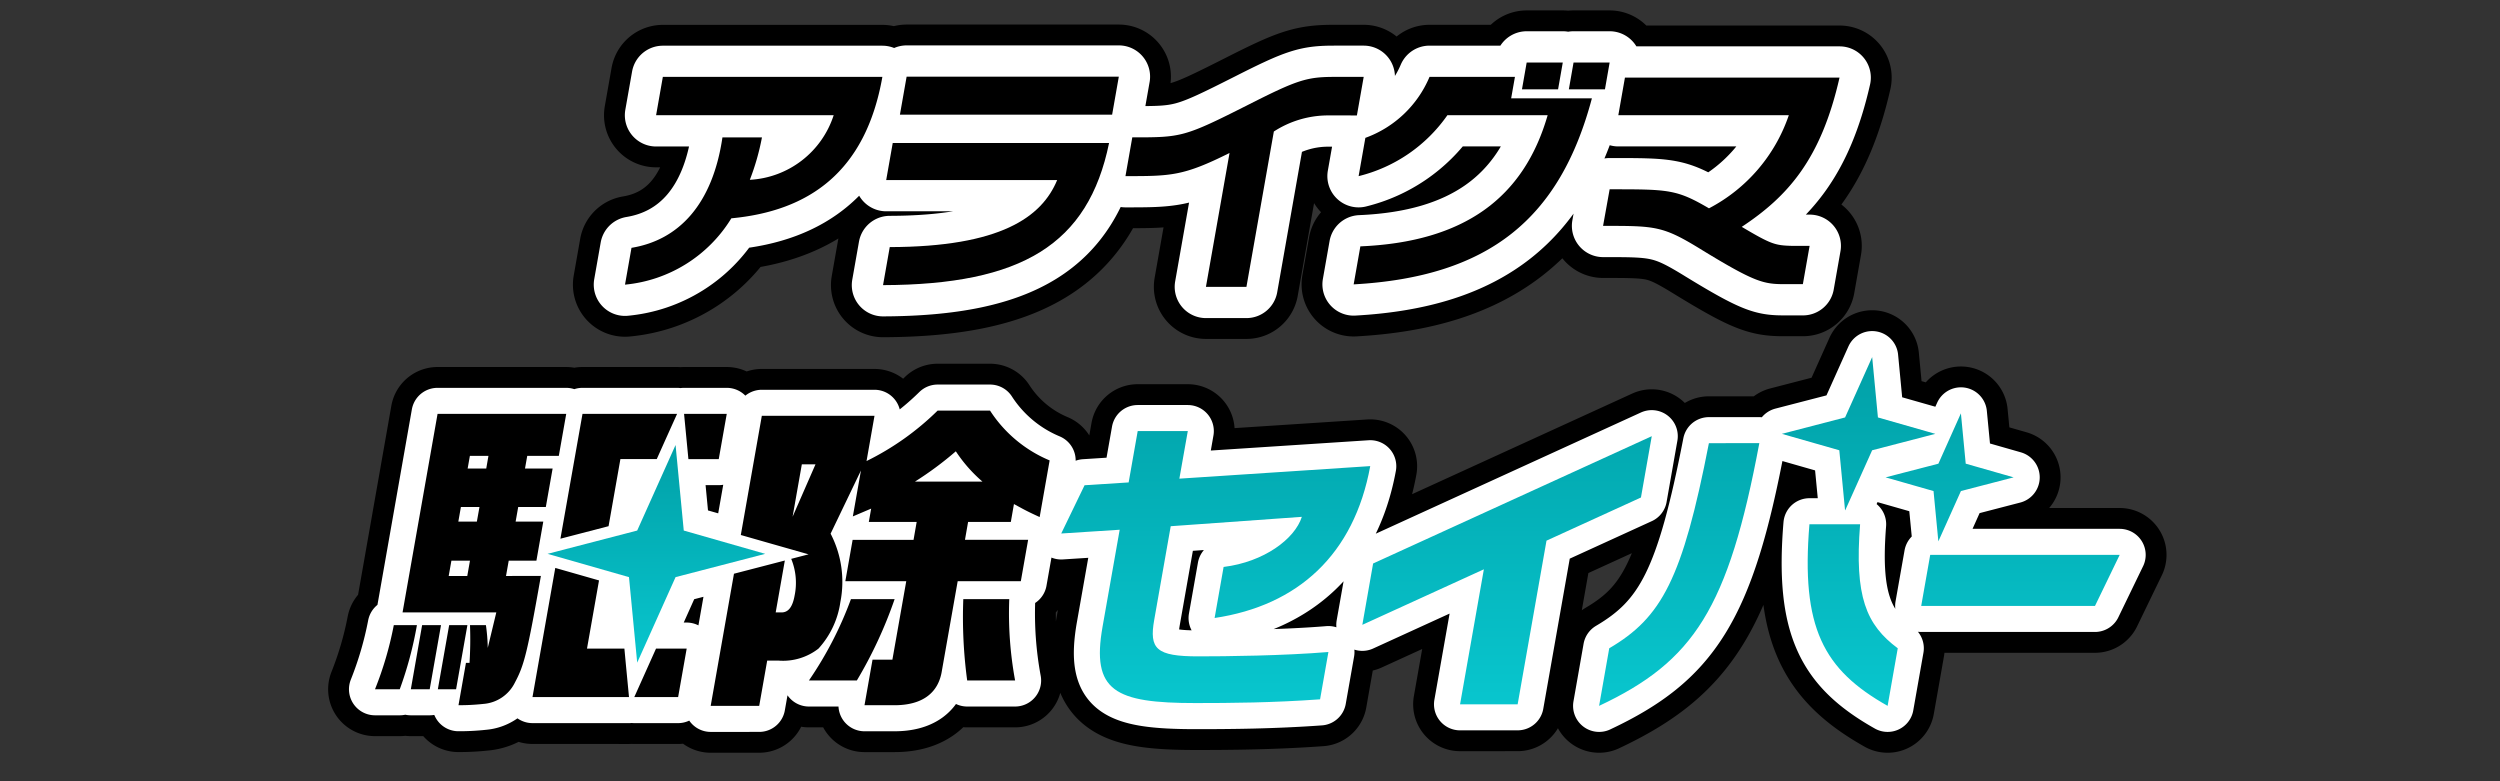 <svg xmlns="http://www.w3.org/2000/svg" xmlns:xlink="http://www.w3.org/1999/xlink" width="240" height="75" viewBox="0 0 240 75">
  <rect x="0" y="0" width="240" height="75" fill="#333333" stroke="none"/>
  <defs>
    <clipPath id="clip-path">
      <rect id="長方形_18711" data-name="長方形 18711" width="240" height="75" transform="translate(1170 -337)" fill="#fff" opacity="0.5"/>
    </clipPath>
    <linearGradient id="linear-gradient" x1="0.5" x2="0.5" y2="1" gradientUnits="objectBoundingBox">
      <stop offset="0" stop-color="#01a0a7"/>
      <stop offset="1" stop-color="#08c6ce"/>
    </linearGradient>
    <clipPath id="clip-path-2">
      <rect id="長方形_18710" data-name="長方形 18710" width="116.6" height="21.537" transform="translate(0 0)" fill="none"/>
    </clipPath>
  </defs>
  <g id="logo" transform="translate(-1170 337)" clip-path="url(#clip-path)">
    <g id="駆除セイバー" transform="translate(1206 -302.717)">
      <path id="合体_219" data-name="合体 219" d="M137.707,16.045h4.864c-.546,6.943.571,9.645,3.615,11.907l-.975,5.528C139.037,30,136.882,25.975,137.707,16.045ZM118.485,27.952c5.036-2.959,7.03-6.632,9.57-19.69h4.839c-2.98,15.9-6.29,20.944-15.38,25.218ZM32.226,33.48,34.459,20.8l3.277-.85,1.607-.418-.878,4.981h.562c.657,0,1.065-.529,1.257-1.622a6.061,6.061,0,0,0-.328-3.516l1.667-.436-3.862-1.1-2.644-.754L37.135,5.635H47.949l-.764,4.345a26.147,26.147,0,0,0,6.824-4.846h5.033a12.578,12.578,0,0,0,5.72,4.781L63.8,15.355c-1.157-.532-1.325-.625-2.466-1.251l-.3,1.719h-4.1l-.3,1.719H62.7l-.7,3.97H55.936l-1.508,8.562c-.326,2.187-1.905,3.345-4.559,3.345H46.991l.772-4.377h1.905L51,21.512H45.151l.7-3.97H51.7l.3-1.719H47.406l.224-1.279-1.759.75.78-4.41-2.916,6.064a10.03,10.03,0,0,1,.939,6.561,8.363,8.363,0,0,1-2.1,4.47,5.524,5.524,0,0,1-3.8,1.158H37.65l-.769,4.342Zm7.857-18.157,2.2-5.031H40.97ZM51.841,11.95h6.47A13.8,13.8,0,0,1,55.76,9.041,32.74,32.74,0,0,1,51.841,11.95ZM8.73,29.356h.342a36.018,36.018,0,0,0,.047-3.623h1.529a16.408,16.408,0,0,1,.176,2.187l.821-3.409h-9L6,5.45h12.35L17.642,9.48H14.608L14.394,10.7h2.658L16.4,14.387H13.744l-.246,1.4h2.655l-.658,3.752H12.836l-.26,1.469h3.344c-1.3,7.376-1.6,8.562-2.486,10.22a3.682,3.682,0,0,1-3.023,2.062,21.308,21.308,0,0,1-2.4.125ZM7.075,21.012h1.78l.26-1.469H7.332Zm.919-5.221H9.778l.247-1.4H8.243Zm.9-5.092h1.78l.217-1.219H9.108ZM104.162,33.33l2.287-12.961L94.782,25.7l1.04-5.885L122.566,7.59l-1.037,5.885-9.068,4.145-2.77,15.709ZM69.847,25.861l1.64-9.291-5.61.357,2.24-4.631,4.23-.272L73.216,7.1h4.81l-.8,4.57,18.317-1.194C93.982,18.957,88.607,23.86,80.6,25.054l.865-4.9c3.881-.479,6.838-2.691,7.512-4.813l-12.587.9-1.586,9c-.49,2.777.19,3.495,4.224,3.495,2.63,0,8.2-.061,12.5-.418l-.8,4.542c-4.51.325-8.641.357-11.957.357C71.033,33.212,68.753,32.075,69.847,25.861ZM24.889,32.636l1.283-2.855.8-1.8h2.942l-.823,4.656Zm-9.77,0,2.187-12.4,4.2,1.2L20.35,27.98h3.589l.142,1.458.3,3.2Zm-9.087-.75,1.086-6.153H8.87L7.782,31.886Zm-2.594,0,1.085-6.153H6.335L5.25,31.886ZM0,31.886a33.626,33.626,0,0,0,1.8-6.153H4.023a35.878,35.878,0,0,1-1.647,6.153Zm56.85-.843a45.4,45.4,0,0,1-.375-7.812h4.41a35.176,35.176,0,0,0,.562,7.812Zm-15.195,0a35.273,35.273,0,0,0,4.038-7.812h4.188a41.968,41.968,0,0,1-3.631,7.812Zm-17.275-9.92-7.814-2.237,8.605-2.233,3.684-8.212.785,8.212,7.82,2.233-8.609,2.237-3.68,8.212Zm124.053,2.762.865-4.9h18.186l-2.373,4.9Zm1.183-11.028-4.6-1.315,5.06-1.315L152.247,5.4l.465,4.828,4.6,1.315-5.063,1.315-2.165,4.831ZM19.915,5.45h9.08L27.856,7.99l-.809,1.8H23.556l-1.132,6.443-4.621,1.2ZM141.126,14.69l-.553-5.75-5.51-1.576,6.068-1.572L143.727,0l.554,5.793L149.8,7.365l-6.068,1.576-2.579,5.75ZM30.085,9.791l-.138-1.458L29.668,5.45h4.1L33,9.791Z" transform="translate(0.001 0)" stroke="#000" stroke-linecap="round" stroke-linejoin="round" stroke-width="9"/>
      <path id="合体_220" data-name="合体 220" d="M137.707,16.045h4.864c-.546,6.943.571,9.645,3.615,11.907l-.975,5.528C139.037,30,136.882,25.975,137.707,16.045ZM118.485,27.952c5.036-2.959,7.03-6.632,9.57-19.69h4.839c-2.98,15.9-6.29,20.944-15.38,25.218ZM32.226,33.48,34.459,20.8l3.277-.85,1.607-.418-.878,4.981h.562c.657,0,1.065-.529,1.257-1.622a6.061,6.061,0,0,0-.328-3.516l1.667-.436-3.862-1.1-2.644-.754L37.135,5.635H47.949l-.764,4.345a26.147,26.147,0,0,0,6.824-4.846h5.033a12.578,12.578,0,0,0,5.72,4.781L63.8,15.355c-1.157-.532-1.325-.625-2.466-1.251l-.3,1.719h-4.1l-.3,1.719H62.7l-.7,3.97H55.936l-1.508,8.562c-.326,2.187-1.905,3.345-4.559,3.345H46.991l.772-4.377h1.905L51,21.512H45.151l.7-3.97H51.7l.3-1.719H47.406l.224-1.279-1.759.75.78-4.41-2.916,6.064a10.03,10.03,0,0,1,.939,6.561,8.363,8.363,0,0,1-2.1,4.47,5.524,5.524,0,0,1-3.8,1.158H37.65l-.769,4.342Zm7.857-18.157,2.2-5.031H40.97ZM51.841,11.95h6.47A13.8,13.8,0,0,1,55.76,9.041,32.74,32.74,0,0,1,51.841,11.95ZM8.73,29.356h.342a36.018,36.018,0,0,0,.047-3.623h1.529a16.408,16.408,0,0,1,.176,2.187l.821-3.409h-9L6,5.45h12.35L17.642,9.48H14.608L14.394,10.7h2.658L16.4,14.387H13.744l-.246,1.4h2.655l-.658,3.752H12.836l-.26,1.469h3.344c-1.3,7.376-1.6,8.562-2.486,10.22a3.682,3.682,0,0,1-3.023,2.062,21.308,21.308,0,0,1-2.4.125ZM7.075,21.012h1.78l.26-1.469H7.332Zm.919-5.221H9.778l.247-1.4H8.243Zm.9-5.092h1.78l.217-1.219H9.108ZM104.162,33.33l2.287-12.961L94.782,25.7l1.04-5.885L122.566,7.59l-1.037,5.885-9.068,4.145-2.77,15.709ZM69.847,25.861l1.64-9.291-5.61.357,2.24-4.631,4.23-.272L73.216,7.1h4.81l-.8,4.57,18.317-1.194C93.982,18.957,88.607,23.86,80.6,25.054l.865-4.9c3.881-.479,6.838-2.691,7.512-4.813l-12.587.9-1.586,9c-.49,2.777.19,3.495,4.224,3.495,2.63,0,8.2-.061,12.5-.418l-.8,4.542c-4.51.325-8.641.357-11.957.357C71.033,33.212,68.753,32.075,69.847,25.861ZM24.889,32.636l1.283-2.855.8-1.8h2.942l-.823,4.656Zm-9.77,0,2.187-12.4,4.2,1.2L20.35,27.98h3.589l.142,1.458.3,3.2Zm-9.087-.75,1.086-6.153H8.87L7.782,31.886Zm-2.594,0,1.085-6.153H6.335L5.25,31.886ZM0,31.886a33.626,33.626,0,0,0,1.8-6.153H4.023a35.878,35.878,0,0,1-1.647,6.153Zm56.85-.843a45.4,45.4,0,0,1-.375-7.812h4.41a35.176,35.176,0,0,0,.562,7.812Zm-15.195,0a35.273,35.273,0,0,0,4.038-7.812h4.188a41.968,41.968,0,0,1-3.631,7.812Zm-17.275-9.92-7.814-2.237,8.605-2.233,3.684-8.212.785,8.212,7.82,2.233-8.609,2.237-3.68,8.212Zm124.053,2.762.865-4.9h18.186l-2.373,4.9Zm1.183-11.028-4.6-1.315,5.06-1.315L152.247,5.4l.465,4.828,4.6,1.315-5.063,1.315-2.165,4.831ZM19.915,5.45h9.08L27.856,7.99l-.809,1.8H23.556l-1.132,6.443-4.621,1.2ZM141.126,14.69l-.553-5.75-5.51-1.576,6.068-1.572L143.727,0l.554,5.793L149.8,7.365l-6.068,1.576-2.579,5.75ZM30.085,9.791l-.138-1.458L29.668,5.45h4.1L33,9.791Z" transform="translate(0.001 0)" stroke="#fff" stroke-linecap="round" stroke-linejoin="round" stroke-width="5"/>
      <g id="グループ_21026" data-name="グループ 21026" transform="translate(0 0)">
        <path id="パス_117796" data-name="パス 117796" d="M7.119,26.221,6.033,32.377H7.784L8.87,26.221Zm-5.314,0A33.493,33.493,0,0,1,0,32.377H2.376a35.693,35.693,0,0,0,1.648-6.156Zm20.618-9.5,1.136-6.442h3.49l.807-1.8L29,5.938h-9.08L17.8,17.923Zm-17.9,9.5L3.439,32.377H5.251l1.086-6.156Zm41.169-2.5a35.316,35.316,0,0,1-4.035,7.812h4.6a41.966,41.966,0,0,0,3.628-7.812Zm15.192,0H56.477a45.5,45.5,0,0,0,.373,7.812h4.6a35.565,35.565,0,0,1-.561-7.812m.15-7.407.3-1.719c1.14.624,1.311.718,2.468,1.25l.958-5.438a12.584,12.584,0,0,1-5.721-4.781H54.011a26.221,26.221,0,0,1-6.824,4.843l.765-4.345H37.135L35.118,17.567l2.644.756,3.862,1.1-1.668.433a6.05,6.05,0,0,1,.328,3.517C40.091,24.47,39.684,25,39.028,25h-.562l.878-4.983-1.608.418-3.275.85L32.226,33.97h4.658l.766-4.342h1.126a5.535,5.535,0,0,0,3.8-1.157,8.39,8.39,0,0,0,2.1-4.47,10.026,10.026,0,0,0-.938-6.562l2.913-6.064-.778,4.408,1.759-.75-.226,1.282H52l-.3,1.718H45.852l-.7,3.97H51L49.67,29.533H47.763l-.771,4.376h2.876c2.657,0,4.236-1.157,4.559-3.344L55.938,22H62l.7-3.97H56.637l.3-1.718Zm-20.95-.5.887-5.031h1.312ZM51.84,12.438A32.211,32.211,0,0,0,55.76,9.532a13.886,13.886,0,0,0,2.552,2.906ZM12.577,21.5l.26-1.467h2.658l.66-3.751H13.5l.248-1.406H16.4l.651-3.688H14.4l.215-1.219h3.032l.711-4.031H6.006L2.645,25h9l-.821,3.407a17.058,17.058,0,0,0-.176-2.188H9.12a35.781,35.781,0,0,1-.046,3.625H8.731l-.716,4.063a21.674,21.674,0,0,0,2.4-.125,3.677,3.677,0,0,0,3.022-2.062c.886-1.657,1.189-2.844,2.489-10.221Zm-3.719,0H7.075l.259-1.467H9.117Zm.921-5.218H8l.247-1.406h1.783Zm.9-5.094H8.894l.215-1.219h1.782Zm23.089-5.25H29.67l.277,2.886.14,1.457H33ZM26.172,30.271l-1.281,2.856H29.1l.822-4.656H26.979Zm-2.23-1.8h-3.59l1.154-6.543-4.2-1.2-2.187,12.4h9.266l-.307-3.2Z" transform="translate(0 -0.49)"/>
        <path id="パス_117797" data-name="パス 117797" d="M155.581,18.987l-.864,4.9H171.4l2.37-4.9Zm-11.594-2.942c-.823,9.929,1.333,13.953,7.505,17.435l.974-5.528c-3.043-2.263-4.161-4.965-3.615-11.907Zm-9.651-7.784c-2.542,13.058-4.534,16.733-9.568,19.691l-.974,5.528c9.09-4.273,12.4-9.321,15.382-25.219ZM102.1,19.812,101.065,25.7l11.667-5.33L110.447,33.33h5.528l2.77-15.71,9.067-4.143,1.038-5.886ZM79.5,7.1l-.869,4.93L74.4,12.3l-2.241,4.633,5.612-.361L76.13,25.86c-1.1,6.215,1.184,7.351,8.922,7.351,3.317,0,7.446-.031,11.956-.359l.8-4.542c-4.306.358-9.875.418-12.5.418-4.033,0-4.714-.717-4.224-3.495l1.586-9,12.588-.9c-.673,2.123-3.632,4.333-7.511,4.811l-.864,4.9c8.008-1.194,13.386-6.095,14.941-14.581L83.5,11.668,84.31,7.1Zm76.866,3.132L151.3,11.543l4.6,1.315.463,4.83,2.166-4.83,5.061-1.315-4.6-1.315-.462-4.83ZM150.01,0l-2.6,5.791-6.069,1.576,5.513,1.576.551,5.75h.023l2.579-5.75,6.068-1.576-5.512-1.576Z" transform="translate(-6.281)" fill="url(#linear-gradient)"/>
        <path id="パス_117798" data-name="パス 117798" d="M30.434,21.926l8.606-2.235-7.819-2.236-.787-8.211-3.683,8.211-8.606,2.236,7.818,2.235.788,8.212Z" transform="translate(-1.58 -0.805)" fill="url(#linear-gradient)"/>
      </g>
    </g>
    <g id="アライグマ" transform="translate(-177.747 13.494)">
      <path id="合体_221" data-name="合体 221" d="M55.77,21.536,58.036,8.685c-4.443,2.223-5.638,2.223-9.993,2.223L48.7,7.187c4.753,0,4.941,0,11.239-3.184,4.577-2.317,5.52-2.622,8.143-2.622h2.832l-.652,3.7h-2.81a9.573,9.573,0,0,0-5.167,1.545L59.657,21.536ZM25.416,17.721c10.635-.023,14.6-2.879,16.073-6.437H25.075L25.7,7.725H46.472c-2,9.761-8.392,13.6-21.7,13.648Zm-24.793.07c4.558-.749,7.788-4.191,8.731-10.6h3.792a22.982,22.982,0,0,1-1.163,4.072,8.968,8.968,0,0,0,8.048-6.2H2.985l.649-3.676H24.708c-1.615,9.154-7.071,12.875-14.5,13.577A13.439,13.439,0,0,1,0,21.326Zm69.972-.14c9.956-.422,15.686-4.634,17.98-12.594H78.951a14.648,14.648,0,0,1-8.525,5.851l.648-3.675a10.578,10.578,0,0,0,6.16-5.852h8.2l-.363,2.061h7.751C89.751,14.982,82.958,20.576,69.951,21.3ZM111.3,21.278c-1.99,0-2.846-.187-7.9-3.277-3.759-2.318-4.391-2.318-9.5-2.318l.62-3.511c5.666,0,6.416,0,9.535,1.827a15.818,15.818,0,0,0,7.664-8.942H95.36l.635-3.606H116.6c-1.78,7.842-4.961,11.4-9.386,14.327,2.84,1.685,3.2,1.779,4.83,1.825h1.686l-.648,3.675ZM26.392,5.01l.644-3.652H47.408L46.764,5.01ZM90.605,2.575,91.059,0h3.465L94.07,2.575Zm-4.5,0L86.563,0h3.466l-.454,2.575Z" transform="translate(1407.747 -344.494)" fill="#fff" stroke="#000" stroke-linecap="round" stroke-linejoin="round" stroke-width="10"/>
      <path id="合体_222" data-name="合体 222" d="M55.77,21.536,58.036,8.685c-4.443,2.223-5.638,2.223-9.993,2.223L48.7,7.187c4.753,0,4.941,0,11.239-3.184,4.577-2.317,5.52-2.622,8.143-2.622h2.832l-.652,3.7h-2.81a9.573,9.573,0,0,0-5.167,1.545L59.657,21.536ZM25.416,17.721c10.635-.023,14.6-2.879,16.073-6.437H25.075L25.7,7.725H46.472c-2,9.761-8.392,13.6-21.7,13.648Zm-24.793.07c4.558-.749,7.788-4.191,8.731-10.6h3.792a22.982,22.982,0,0,1-1.163,4.072,8.968,8.968,0,0,0,8.048-6.2H2.985l.649-3.676H24.708c-1.615,9.154-7.071,12.875-14.5,13.577A13.439,13.439,0,0,1,0,21.326Zm69.972-.14c9.956-.422,15.686-4.634,17.98-12.594H78.951a14.648,14.648,0,0,1-8.525,5.851l.648-3.675a10.578,10.578,0,0,0,6.16-5.852h8.2l-.363,2.061h7.751C89.751,14.982,82.958,20.576,69.951,21.3ZM111.3,21.278c-1.99,0-2.846-.187-7.9-3.277-3.759-2.318-4.391-2.318-9.5-2.318l.62-3.511c5.666,0,6.416,0,9.535,1.827a15.818,15.818,0,0,0,7.664-8.942H95.36l.635-3.606H116.6c-1.78,7.842-4.961,11.4-9.386,14.327,2.84,1.685,3.2,1.779,4.83,1.825h1.686l-.648,3.675ZM26.392,5.01l.644-3.652H47.408L46.764,5.01ZM90.605,2.575,91.059,0h3.465L94.07,2.575Zm-4.5,0L86.563,0h3.466l-.454,2.575Z" transform="translate(1407.747 -344.494)" fill="#fff" stroke="#fff" stroke-linecap="round" stroke-linejoin="round" stroke-width="6"/>
      <g id="グループ_21027" data-name="グループ 21027" transform="translate(1407.747 -344.494)" clip-path="url(#clip-path-2)">
        <path id="パス_117809" data-name="パス 117809" d="M.623,18.43c4.558-.749,7.788-4.191,8.731-10.6h3.793A23.007,23.007,0,0,1,11.984,11.9a8.969,8.969,0,0,0,8.048-6.2H2.985L3.633,2.02H24.708c-1.615,9.153-7.071,12.875-14.5,13.577A13.439,13.439,0,0,1,0,21.964Z" transform="translate(0 -0.638)"/>
        <path id="パス_117810" data-name="パス 117810" d="M57.925,8.353c-2,9.761-8.392,13.6-21.7,13.648l.644-3.652c10.634-.023,14.6-2.879,16.074-6.437H36.528l.628-3.559Zm.292-2.715H37.845l.644-3.652H58.86Z" transform="translate(-11.453 -0.628)"/>
        <path id="パス_117811" data-name="パス 117811" d="M89.664,5.718A9.569,9.569,0,0,0,84.5,7.264L81.869,22.175H77.981L80.247,9.323c-4.443,2.223-5.638,2.223-9.992,2.223l.656-3.721c4.753,0,4.941,0,11.239-3.183,4.576-2.318,5.52-2.622,8.143-2.622h2.832l-.652,3.7Z" transform="translate(-22.211 -0.638)"/>
        <path id="パス_117812" data-name="パス 117812" d="M102.934,17.651c9.955-.421,15.686-4.634,17.98-12.594h-9.623a14.65,14.65,0,0,1-8.525,5.852l.648-3.675a10.579,10.579,0,0,0,6.159-5.852h8.2l-.363,2.06h7.751C122.091,14.982,115.3,20.576,102.29,21.3ZM121.914,2.575h-3.466L118.9,0h3.466Zm4.5,0h-3.465L123.4,0h3.465Z" transform="translate(-32.339 0)"/>
        <path id="パス_117813" data-name="パス 117813" d="M137.941,12.843c5.666,0,6.416,0,9.536,1.827a15.819,15.819,0,0,0,7.665-8.942H138.774l.635-3.606h20.6c-1.78,7.842-4.961,11.4-9.386,14.327,2.84,1.685,3.2,1.779,4.829,1.826h1.686l-.648,3.675h-1.78c-1.99,0-2.846-.187-7.9-3.277-3.759-2.318-4.392-2.318-9.5-2.318Z" transform="translate(-43.415 -0.671)"/>
      </g>
    </g>
  </g>
</svg>
